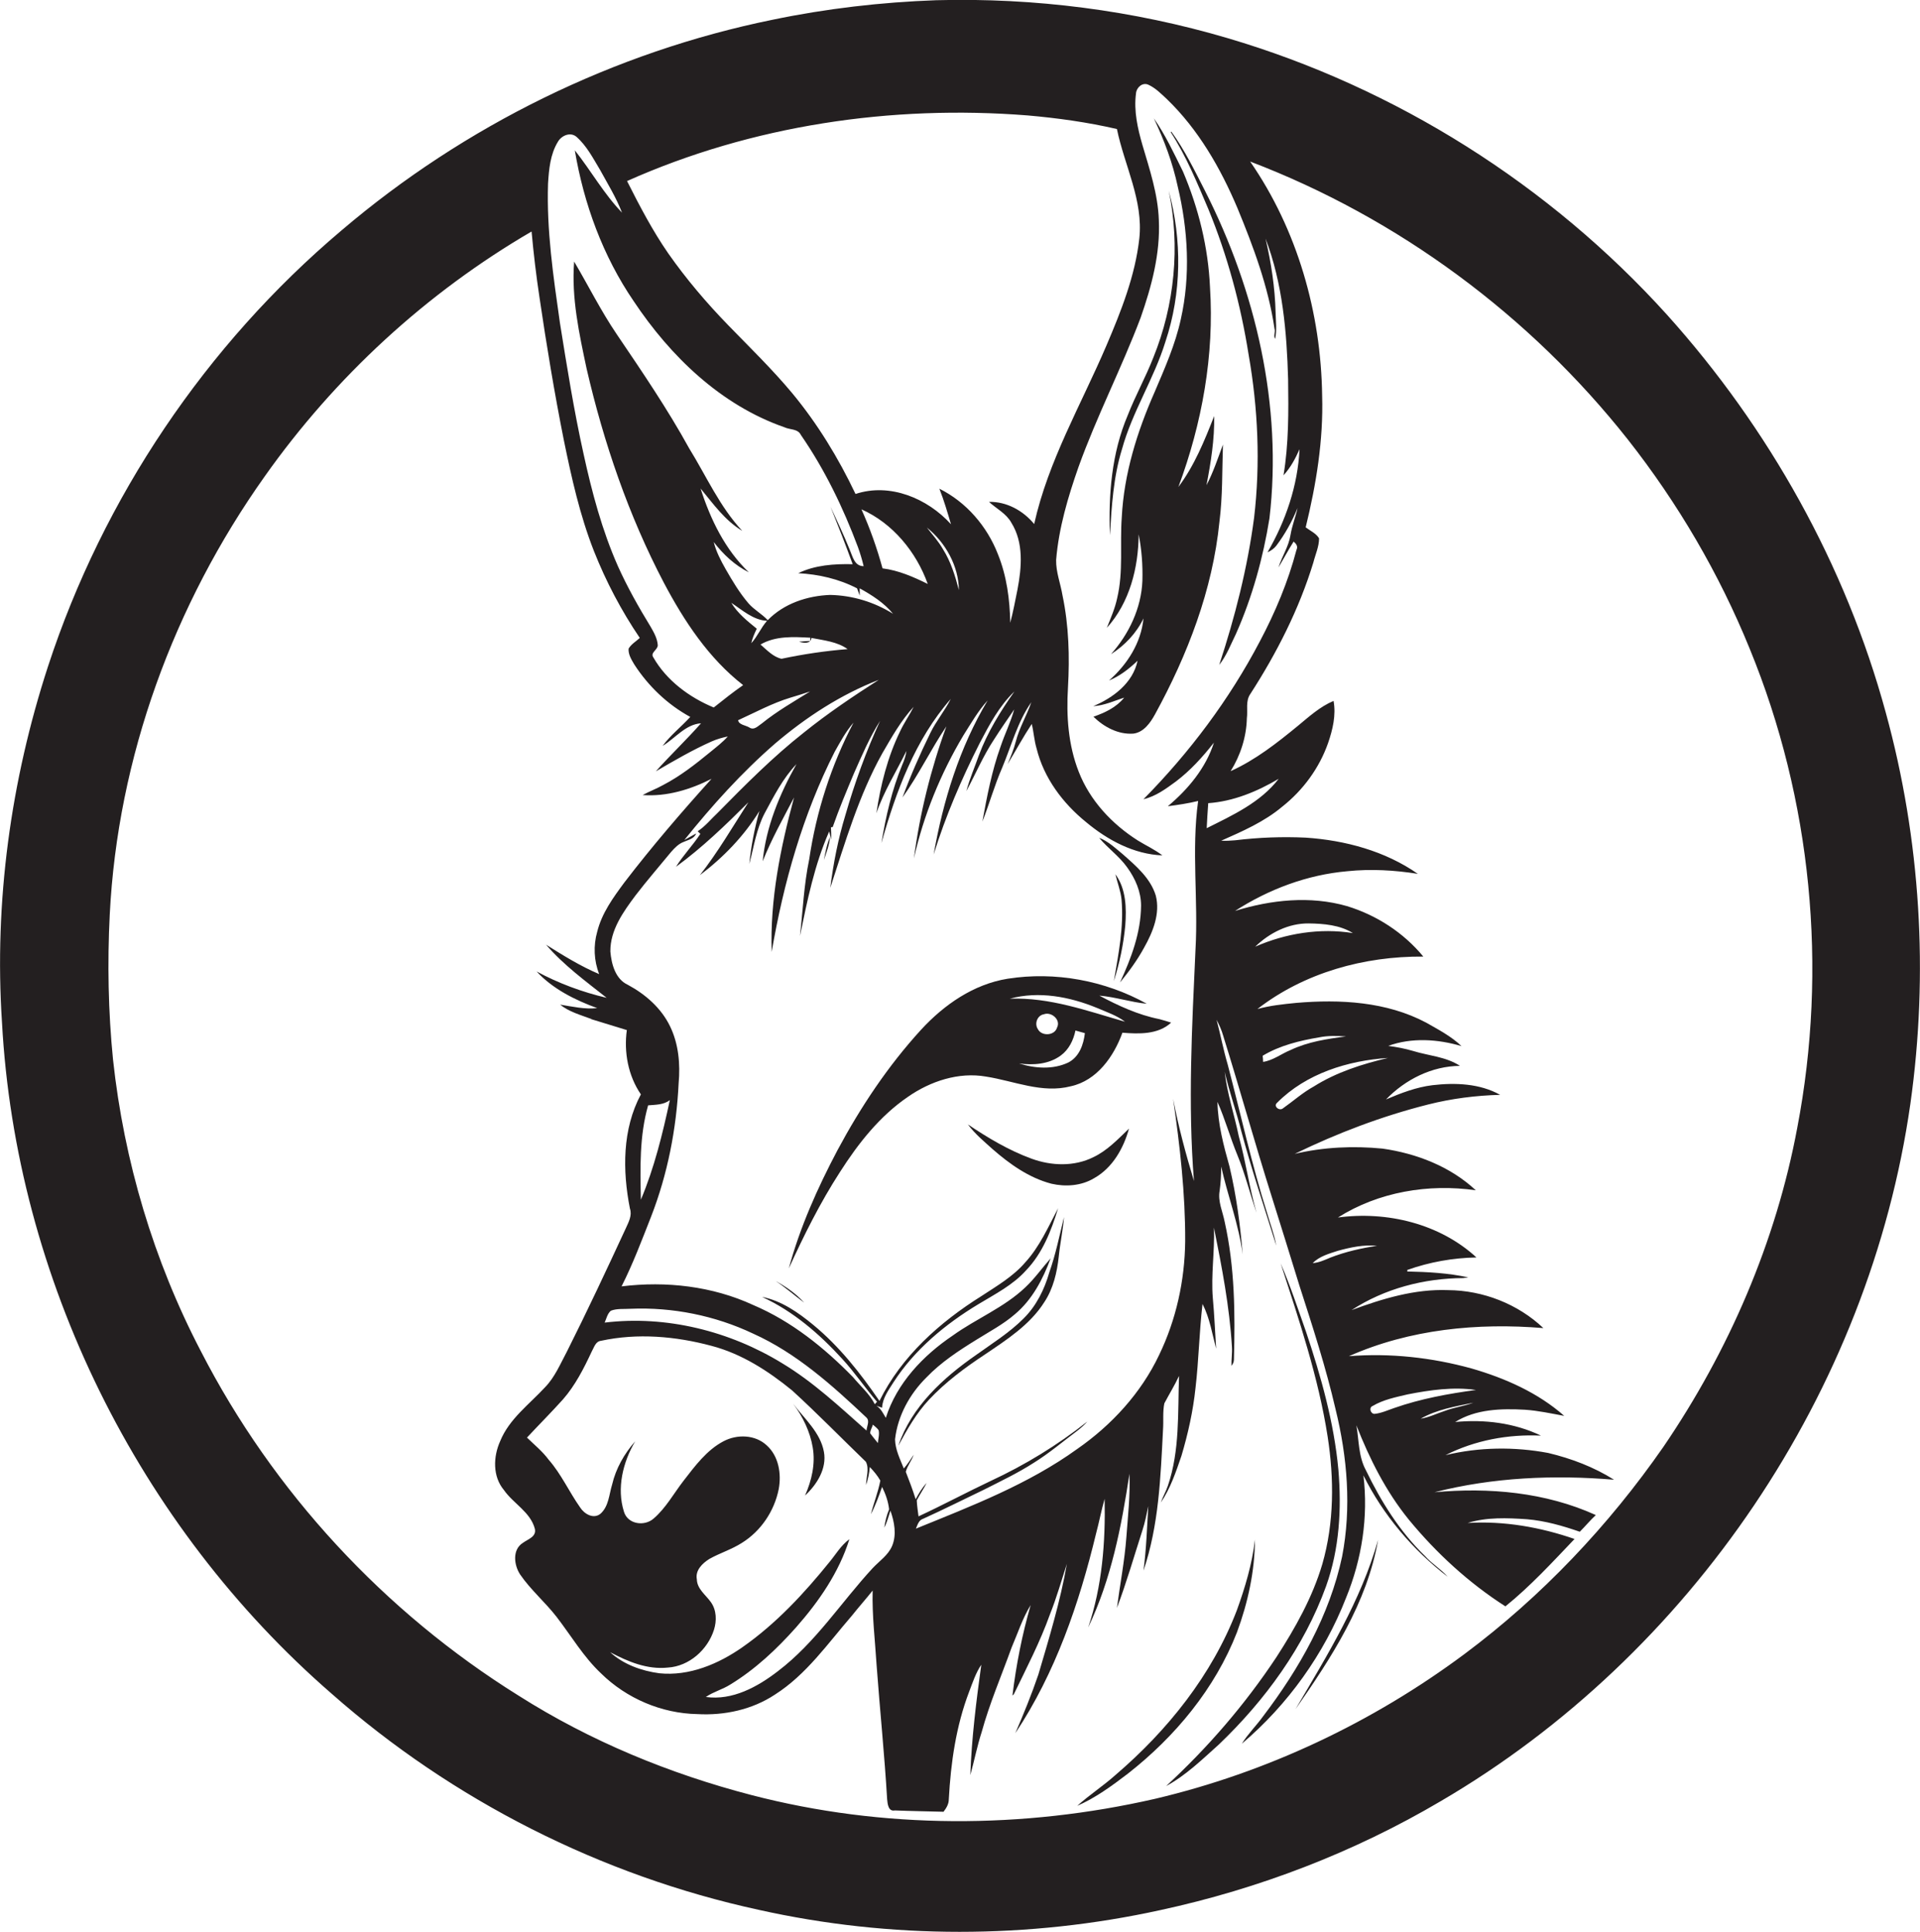 <?xml version="1.0" encoding="utf-8"?>
<!-- Generator: Adobe Illustrator 19.2.0, SVG Export Plug-In . SVG Version: 6.00 Build 0)  -->
<svg version="1.1" id="Layer_1" xmlns="http://www.w3.org/2000/svg" xmlns:xlink="http://www.w3.org/1999/xlink" x="0px" y="0px"
	 viewBox="0 0 874.8 880.4" style="enable-background:new 0 0 874.8 880.4;" xml:space="preserve">
<style type="text/css">
	.st0{fill:#231F20;}
</style>
<g>
	<path class="st0" d="M859.2,324.7c-18.3-67.2-53.2-129.6-99.7-181.3C706,84.2,636,40,559.4,17.4c-43-12.7-88-18.5-132.9-17.3
		c-25,0.9-50,3.8-74.5,8.9c-72.1,14.7-140.3,48.2-196.4,96C93.8,157.2,47,226.8,21.9,303.6C4.9,355.7-2.7,411,0.9,465.8
		c6.3,116.6,62.1,229.5,150.2,306c55.1,48.6,122.8,82.9,194.6,98.5c60,13.4,123,13.3,183.1,0.1c44.8-9.7,88.1-26.3,127.6-49.6
		c114.1-66.7,195.3-186.9,214-317.7C878.8,443.7,875.1,382.6,859.2,324.7z M517.6,42.5c0.2-2.6,2.9-5.1,5.6-3.9
		c3.3,1.5,5.9,4.2,8.5,6.6C546,59,556.1,76.6,563.8,94.8c7.3,17.7,14.1,35.9,16.9,55c0.5,1.4-0.6,3.5,0.3,4.6c0.8-4,0.3-8,0.2-12
		c-0.3-11.4-2-22.6-4.6-33.7c7.8,20.4,9.7,42.6,10.3,64.2c0.2,14.6,0.3,29.3-2.1,43.7c3.2-3.5,5.4-7.6,7.3-11.9
		c-0.8,16.6-6.3,32.7-14.6,47c1.5-0.7,3-1.7,4-3c4-5.3,7.2-11.1,9.7-17.2c-0.9,4.1-2.5,8-3.2,12.2c-0.8,5.3-3.9,9.8-5.5,14.9
		c2.3-3.9,4.5-8,6.9-11.8c1.2,1,2.1,2.2,1.3,3.8c-3.8,14.5-9.7,28.5-16.7,41.7c-13.9,26.5-32,50.6-53,71.9
		c5.6-1.3,10.3-4.8,14.8-8.1c6.6-5,12.2-11.2,17.3-17.7c-3.7,11.6-11.8,21.3-21,29c4.6-0.6,9.3-1.3,13.8-2.4
		c-3.1,22.5,0.1,45.1-1.2,67.7c-1.6,35.1-3.5,70.4-0.7,105.5c-3.7-12.3-7.1-24.8-9.5-37.5c3.1,21.5,5.6,43.2,5.5,65
		c-0.2,17.8-4.1,35.7-11.9,51.8c-8.2,17.3-21.6,31.9-37.3,42.8c-22.3,16.1-48.2,26-73.5,36.3c0.8-1.8,1.3-3.9,3.3-4.5
		c9.3-4.2,18.4-8.8,27.6-13.2c7.7-3.9,15.5-7.6,22.8-12.3c7.1-4.4,13.4-9.8,20.1-14.8c1.5-1.2,3-2.5,4.3-4
		c-13.6,10.8-28.4,19.8-44.1,27.1c-11,5.2-21.8,11-32.8,16.1c-0.3-2.4-0.7-4.9-0.8-7.3c1.4-2.7,3.1-5.2,4.5-7.9
		c-2.1,2.2-3.6,4.8-5,7.4c-1.3-4.2-2.9-8.4-4.5-12.5c0.7-2.8,2.7-5.1,3.6-7.8c-1.4,2.2-2.8,4.3-4.5,6.3c-1.7-4.3-3.9-8.6-4-13.3
		c1.2-10.7,6.7-20.7,14.3-28.2c6.6-6.9,14.7-12.2,22.8-17.2c5.9-3.7,12.2-7,17.5-11.6c7.9-6.6,12.8-16,16.3-25.5
		c-3.9,4.4-7.3,9.3-11.6,13.3c-9.7,9.2-22.3,14.2-33,21.9c-13.5,9.1-25.5,21.7-30.5,37.5c-1.2-2-2.2-4.2-4.3-5.5
		c0.9,0.3,1.7,0.6,2.6,0.9c0.2-4.4,3-8.1,5.2-11.6c9.6-14.9,23.6-26.5,38.7-35.6c7.6-4.6,15.7-8.7,21.7-15.4
		c7.5-7.8,11.5-18.1,14.6-28.3c-4.5,8.5-8.4,17.5-15,24.7c-5.5,6.4-12.9,10.7-19.9,15.3c-19,11.9-36.5,27.5-46.5,47.8
		c-8.7-12.7-18.3-24.9-30.2-34.7c-6.8-5.6-14.5-11-23.3-12.7c14.2,6.5,26.2,16.9,36.6,28.3c5.7,6.2,10.4,13.2,15.8,19.5
		c-0.3,0.3-0.7,0.7-1,1.1c-2.4-4.7-6.6-8.3-10-12.4c-13.1-13.4-28-25.4-45.4-32.8c-18.6-8.6-39.7-11-60-8.5
		c5.2-10.3,9.3-21.2,13.5-31.9c7.5-19.3,11.5-39.9,12.5-60.6c0.8-8.8,0-18-3.9-26c-4-8.3-11.2-14.6-19.2-18.9
		c-5.7-2.6-7.5-9.4-8-15.2c-0.1-9.8,5.9-18.1,11.5-25.6c5.2-6.8,10.8-13.2,16.2-19.8c1.6-1.8,3.3-3.6,5.6-4.5c2.2-1,4.8-1.4,5.8-3.9
		c-1.4,0.8-4.1,2.3-5.4,3c12.6-15.7,26.2-30.8,41.4-44c14.1-12,29.9-22.3,47.2-29c-11.7,7.5-23.3,15.3-34.1,24
		c-14.1,11.1-26.7,23.8-39.3,36.6c-3,2.8-5.6,6.1-9.1,8.4c0.4,0.4,0.8,0.8,1.2,1.2c-3.4,5.2-7.8,9.7-11.1,15
		c11.9-8.7,22.6-19,33-29.4c-7.2,11.2-13.9,22.7-22.1,33.2c10.6-8,20.1-17.8,27.1-29.2c-2.2,7.9-3.8,16-4.6,24.1
		c2.1-7.8,3.2-15.9,7-23.1c4.2-7.8,8.3-15.9,14.5-22.4c-7.7,13.7-13.9,28.6-15.4,44.3c4-10.1,9.3-19.5,14.3-29.1
		c-6.2,22.9-11,46.5-10.2,70.4c5.4-31.5,14.2-62.6,28.7-91.2c2.6-4.6,5.1-9.3,8.6-13.3c-10.2,19.4-17,40.6-20.2,62.3
		c-2.4,11.5-2.9,23.2-4.2,34.9c3.3-16.1,6.6-32.4,13.3-47.6c0.2,0.9,0.7,2.7,0.9,3.6c0.1-1.8,0-3.7-0.1-5.5l0.8-0.1
		c2.9-8.3,6.3-16.4,9.7-24.5c3.6-8.1,7.1-16.4,11.9-23.9c-6.4,13.9-11.6,28.3-15.8,42.9c-3.3,10.8-5.5,22-6.9,33.2
		c6.8-20.8,13-42.1,23.7-61.3c4.3-7.4,8.5-14.9,14.3-21.2c-1.9,3.8-4.4,7.3-6.2,11.2c-5.7,11.7-8.9,24.5-10.8,37.3
		c3.4-10,9.1-19,13.7-28.4c-0.3,2.2-1,4.3-1.9,6.3c-4.7,11.4-7.5,23.5-9.5,35.7c6.6-23.4,15.3-47.1,31.6-65.7
		c-2.7,5.4-6.7,10.1-9.3,15.5c-4.7,9.6-9,19.4-12.7,29.4c7.4-10.3,12.9-21.9,20-32.4c-7.1,19.5-12.1,39.7-14.8,60.2
		c4.4-19.7,12.2-38.7,22.5-56c3.5-5.5,6.7-11.2,11.1-16c-12.8,21.4-20.3,45.7-24.6,70.2c5.4-17.5,12.7-34.4,21-50.8
		c4.4-8.4,8.9-16.9,15.8-23.5c-6.4,9.1-12.3,18.6-16.2,29.1c-1.9,5.4-4.2,10.7-5.7,16.3c4.2-7.8,7.7-16.1,12.6-23.5
		c2.9-4.6,6.1-9.1,9.2-13.7c-1.6,5.8-4.3,11.2-6.2,16.9c-4,11.1-6.2,22.7-8.3,34.2c3.2-8.1,5.5-16.5,9-24.5c4.2-10,7-20.9,13.3-29.9
		c-2.1,6.1-5.5,11.7-7.1,18c-0.9,3.5-2.3,6.8-3.7,10.2c3.7-6.1,7.1-12.4,11-18.3c0.9,3.7,1.1,7.5,2.2,11.2
		c3.3,13.4,11.9,24.9,22.5,33.5c9.8,8.2,21.8,14.7,34.8,15.2c-3.5-2.7-7.5-4.5-11.2-6.8c-11.8-7.5-21.8-18.2-26.9-31.3
		c-4.8-12.2-5.7-25.5-4.9-38.4c0.8-14,0.4-28.2-2.5-42c-0.9-5.4-3-10.6-2.9-16.1c1.2-14.6,5.4-28.7,10.2-42.4
		c8.3-23.1,19.6-45,28.3-68c5-14.3,9-29.2,8.3-44.5c-0.4-11.8-4.2-23.1-7.5-34.3C518.4,58.7,516.5,50.6,517.6,42.5z M582.6,354.9
		c-8.3,10.8-21,16.6-32.8,22.5c0.2-3.8,0.4-7.6,0.7-11.4C561.9,365.2,572.8,360.7,582.6,354.9z M378.1,711.6
		c-11.7,14.5-24.5,28.3-39.8,39c-11,7.7-24.3,13.3-37.9,11.9c-8.1-1.1-16.3-4-22.4-9.6c8.1,4.3,16.9,8,26.3,7
		c9.7-0.6,18.1-8.1,21-17.2c1.3-4.1,1.2-9-1.4-12.6c-2.3-3.3-6.3-6-6.4-10.4c-0.8-4.1,2.5-7.3,5.7-9.3c4.8-2.7,10.1-4.3,14.8-7.3
		c8.7-5.4,14.8-14.5,16.8-24.5c1.3-7,0-15-5.4-19.9c-5.3-5-13.6-5.2-19.8-1.9c-7.6,4-12.9,11.2-18.1,17.9
		c-4.5,5.8-8.1,12.5-13.7,17.3c-4.2,3.7-11.8,2.6-13.5-3.1c-3.4-10.7-0.5-22.6,5.1-32.1c-5,5.7-8.8,12.4-10.5,19.7
		c-1.4,4.5-1.5,9.9-5.3,13.3c-3.2,2.6-7.4,0.1-9.3-2.9c-5-7.1-8.6-15.2-14.3-21.7c-2.8-3.8-6.5-6.8-9.9-10.1
		c5.4-5.8,11.1-11.5,16.4-17.4c5.6-6.4,9.5-14.1,13.1-21.8c1.1-1.9,1.7-4.6,4.2-4.9c16.6-3.6,34-2.1,50.4,2.3
		c13.7,3.6,25.8,11.4,36.7,20.3c11.5,10.5,22.4,21.7,33.6,32.5c1.7,3.2,0.1,7.1,0.1,10.6c0.9-2.7,1.5-5.4,1.7-8.2
		c1.8,1.9,3.5,3.9,4.8,6.2c-1,5.2-3,10.2-4.3,15.3c2.1-4,3.6-8.2,5.1-12.4c1.6,3.2,2.8,6.6,3.2,10.2c-1.1,2.6-1.8,5.5-2.2,8.3
		c1.3-2.4,1.9-5.1,2.8-7.7c1.8,5.1,2.9,10.9,0.8,16c-1.8,4.3-5.8,6.9-8.9,10.2c-14.4,15.6-26,33.9-43.1,46.9
		c-9.3,7.2-20.8,13.5-32.9,11.8c3.5-2.4,7.6-3.4,11.2-5.7c11.3-6.9,21.1-16.1,29.9-26c10.4-11.8,19.6-25.1,24.3-40.2
		C383.1,704.3,380.9,708.2,378.1,711.6z M275.5,602.7c0.8-1.8,1.2-4,2.8-5.4c2.8-1.1,6-0.7,9-0.9c19.1-0.8,38.5,3.1,55.8,11.3
		c19.8,8.9,36.1,23.6,51.7,38.3c1.6,1.6,0.1,4,0,5.9c-12.2-10.8-24.2-22.1-38.3-30.6C332.6,606.6,303.6,599.3,275.5,602.7z
		 M396.5,653.2c-0.1-1.4,0.9-2.7,1.2-4c0.9,0.8,1.9,1.5,2.6,2.5c0.5,1.9-0.2,3.9-0.3,5.9C398.8,656.1,397.6,654.7,396.5,653.2z
		 M295.3,503.7c3.4-0.3,7.1-0.2,9.9-2.4c-3.3,15.4-7.1,30.9-13.2,45.4C291.7,532.3,291.3,517.7,295.3,503.7z M333.2,274.7
		c5,3.3,10,7.9,16.3,8.2c-2.8,3.1-4.4,7.2-7.2,10.2c0.5-2.3,1.5-4.5,2.5-6.6C340.5,283,336.1,279.5,333.2,274.7z M369.7,290.7
		c5.6,1.1,11.8,1.7,16.5,5.1c-10.1,0.8-20.2,2.3-30.1,4.4c-3.8-0.8-6.7-4-9.6-6.5c6.9-4,15-3.5,22.7-3.1l-0.1,1.5
		c-1.7,0-3.3,0.2-5,0.3C366,293.1,369.4,293.5,369.7,290.7z M360.2,317.9c3-0.9,5.9-1.8,8.9-2.8c-7.4,4.6-15.1,9-21.9,14.5
		c-1.7,1.1-3.6,3.4-5.8,1.9c-1.6-1-4.8-1.2-5.1-3.3C344.2,324.6,351.9,320.4,360.2,317.9z M422.7,266.1c-6.5-3.2-13.3-6.2-20.6-7.1
		c-2.5-9.2-5.7-18.2-9.6-26.9C406.7,238.4,417.5,251.5,422.7,266.1z M422.3,240.4c8.5,6.8,14.5,17.6,14.6,28.5
		c-1.7-6.5-3.7-13-7.3-18.7C427.6,246.7,424.8,243.6,422.3,240.4z M468.2,52.6c13.7,1.2,27.3,3.1,40.7,6.2
		c3.4,16.6,12.1,32.5,10.2,49.9c-1.9,17-8.3,33.1-15,48.8c-11.5,26.9-26.5,52.5-32.9,81.3c-5-6.1-12.6-10.3-20.6-10.1
		c3.4,3.1,7.9,5.3,10.2,9.5c5.7,9.1,4.7,20.4,2.8,30.4c-1,5.1-2,10.2-3.3,15.2c-0.2-10.6-1.6-21.3-5.6-31.2
		c-4.9-12.7-14.4-23.8-26.7-29.9c2.1,5.3,3.7,10.8,5.3,16.2c-10.7-11.8-27.8-19-43.5-13.8c-7.8-16.4-17.3-32-28.9-46
		c-9.1-10.9-19.3-20.8-29.1-30.9c-9.9-10.2-19.1-21-27.3-32.7c-7.2-10.4-13.1-21.7-18.8-33C342.6,57.1,406.2,47.7,468.2,52.6z
		 M249.7,83.7c0.4-6.5,1-13.4,4.5-19.1c1.6-2.8,5.6-4.6,8.4-2.3c4.7,4.1,7.6,9.8,10.8,15.1c3.5,6.4,7.4,12.7,10,19.5
		c-8.3-8.6-14.1-19.1-21.5-28.4c4.1,24.4,12.8,48.2,26.8,68.7c16.7,25.1,39.7,47.4,68.7,57.5c2.5,1.2,6.1,0.6,7.5,3.5
		c10.9,15.8,19.3,33.2,26,51.1c1,2.8,1.9,5.7,2.6,8.7c-4.2,0-5-4.4-6.3-7.4c-2.7-6.7-5.8-13.2-8.8-19.7c3.5,8.7,6.9,17.4,10.1,26.2
		c-8.4-0.2-17.2,0.4-24.8,4.1c9.3,0.5,18.5,2.6,26.8,6.9c0.4,1.1,0.8,2.2,1.2,3.3c0-0.8,0-2.5,0-3.3c5.6,3.1,11.1,6.6,15.2,11.6
		c-8.6-5.4-18.6-8.4-28.7-8.6c-10.4,0.4-21,3.9-28.4,11.5c-2.7-2.9-6.2-4.7-8.8-7.7c-4.1-4.8-7.3-10.2-10.4-15.6
		c-2.2-3.9-4.3-7.9-5.4-12.3c4.3,5.6,9.6,10.6,16,13.8c-10.8-10.3-17.5-24.1-22-38.2c5.7,6.9,11.1,14.6,19,19.3
		c-10.3-11-16.4-25-24.2-37.6c-9.9-18-21.5-35-33-52c-7.2-10.6-12.9-22.1-19.4-33.1c-1.3,16.5,2.3,32.9,5.7,48.9
		c7.8,33.7,19.1,66.8,35.2,97.5c9.2,17.4,20.4,34.4,36.1,46.6c-4.6,3.2-9,6.7-13.4,10.2c-11.1-4.6-21.5-12.3-27.5-22.8
		c-1.6-2.2,2-3.4,2-5.6c-0.2-3-1.7-5.7-3.2-8.3c-5.5-9-10.7-18.2-15-27.8c-7.2-16.3-11.8-33.6-15.6-51c-4.4-19.8-7.6-39.9-10.8-59.9
		C252.1,125.9,249,104.9,249.7,83.7z M818.9,513.8c-9.7,52.1-31.2,101.8-61,145.5c-25,36-55.5,68.2-90.6,94.4
		c-41.9,31.2-90.1,54-141,66c-60.3,13.8-123.9,13.9-183.9-1.7c-37.3-9.7-73.5-24.6-106.1-45.3c-61.2-38.1-111.9-92.9-144.8-157
		c-21.5-41.2-35-86.6-40-132.8c-2.2-22-2.6-44.1-1.5-66.1c3.6-71.6,29.2-141.4,70.6-199.7c32-45.3,73.7-83.7,121.6-111.6
		c0.9,10,2.1,20.1,3.6,30c3.2,21.8,6.8,43.5,11.1,65.1c3.5,17.1,7.3,34.2,13.7,50.5c5.5,13.9,12.5,27.2,20.9,39.6
		c-1.7,1.6-3.9,2.8-5.1,4.9c-0.2,2.6,1.3,5,2.6,7.2c6.4,9.9,15.2,18.3,25.5,23.9c-4.1,4.5-9,8.3-12.6,13.2
		c5.8-3.5,10.4-9.8,17.5-10.3c-6.6,7.5-13.9,14.4-20.6,21.9c8.4-4.9,16.8-9.8,25.6-13.7c2.3-1,4.8-1.7,7.2-2.2
		c-2.4,2.7-5.3,4.9-8.1,7.2c-6.7,5.5-13.6,10.9-21.3,14.9c-3,1.7-6.3,2.9-9.4,4.6c10.9,0.8,21.8-2.5,31.4-7.4
		c-13.8,15.3-27.2,30.9-39.7,47.2c-5.1,6.9-10.3,14-12.4,22.5c-1.8,6.3-1.5,13.2,0.9,19.3c-8.5-3.6-16.4-8.5-24.2-13.4
		c8,9.3,18,16.6,27.6,24.2c-11.1-2.6-21.9-6.6-31.9-12c7.4,8,17.5,13,27.6,16.7c-5.7,0.6-11.3-0.7-16.9-1.6
		c4.1,3.3,9.3,4.7,14.1,6.5c0.1-0.4,0.2-1.1,0.3-1.5c-0.1,0.4-0.2,1.2-0.3,1.6c5.4,1.7,10.9,3.3,16.3,5c-1.4,10.1,0.6,20.8,6.4,29.3
		c-8.5,15.9-8.4,34.7-5,52c1.1,3.2-0.6,6.2-1.9,9.1c-8.7,18.8-17.5,37.6-26.8,56.1c-3,5.6-5.5,11.7-10,16.3
		c-7.2,7.8-16.3,14.4-20.4,24.5c-3.2,7.1-3.5,16.1,1.7,22.3c4.3,6.2,12.1,10,14.1,17.7c0.8,3.6-3.2,4.7-5.5,6.4
		c-4.9,3.1-4,10.2-1.2,14.4c4.8,7,11.4,12.6,16.6,19.3c6.7,8.7,12.3,18.3,20.3,25.8c11.6,11.4,27.6,18.2,43.8,18.5
		c12.3,0.7,25-2,35.4-8.9c14.3-9.1,24.1-23.3,35-35.9c3.1-3.9,6.4-7.6,9.5-11.5c-0.3,11.4,1.1,22.7,1.8,34
		c1.5,20.4,3.6,40.7,4.8,61.1c0.2,2.1,0.5,5.7,3.5,5.1c7.4,0.3,14.8,0.4,22.2,0.6c1.3-1.7,2.4-3.5,2.4-5.7
		c0.9-16.7,3.3-33.4,9.3-49.1c1.6-4.2,3-8.5,5.5-12.2c-2.3,16.7-4.4,33.4-5,50.3c1.8-6.5,3.1-13.2,5.2-19.7
		c3.6-13.1,9-25.6,13.6-38.4c2.8-6.5,5-13.4,8.7-19.4c-3.9,13.5-6.6,27.2-8.3,41.2c0.2-0.1,0.5-0.4,0.6-0.5
		c5.8-12,12-23.9,16.5-36.5c3-7.5,5.2-15.3,7.7-23c-3,17.2-8.1,33.9-13,50.5c-3.1,9.1-6.7,17.9-10.5,26.7
		c18.3-27.5,29.1-59.1,36.8-91c1.4-5.2,2.4-10.6,3.9-15.8c0.4,19.7-1.1,39.8-7.5,58.6c10.5-21.9,15.2-46.1,18.8-70
		c0.4,9.7-0.7,19.3-1.4,28.9c-0.8,10.8-2.9,21.5-4.3,32.2c4.4-11.6,7.8-23.5,11.6-35.3c1.2-3.6,1.9-7.4,2.7-11.1
		c-0.6,9.8-0.9,19.6-2.2,29.4c7-20.6,7.8-42.6,8.9-64.2c0.3-4-0.2-8.1,0.6-12c2.2-4.2,4.7-8.2,6.7-12.5c-0.6,16.8,0.4,34-5.1,50.1
		c-0.9,2.6-2.3,5-3.2,7.6c4.4-6.5,6.9-14,9.4-21.3c3-10.1,5.3-20.4,6.4-30.9c1.5-12.7,1.7-25.6,3.2-38.3c3.3,6.4,4.4,13.6,6.2,20.4
		c-0.5-7.7-0.8-15.4-1.5-23c-0.9-10.7,0.9-21.4,0.5-32.2c3.6,17.9,7.1,36,8.2,54.3c0.2,2.9-0.3,5.8-0.2,8.7c0.6-0.8,1.1-1.7,1.1-2.8
		c0.6-21,0.4-42.2-4.2-62.8c-0.9-4.7-3.2-9.3-2.3-14.2c0.5-3.6,0.7-7.3,0.7-11c3,13.4,8,26.3,9.8,40c-1.1-13.4-2.9-26.9-6-40
		c-2.7-9.6-5.3-19.4-5.5-29.5c3.5,7.9,5.8,16.3,9.1,24.3c3.5,8.5,5.7,17.5,8.7,26.2c-3.3-11.5-4.9-23.4-8.1-34.9
		c-2-9.8-5.3-19.3-6.4-29.3c2.1,9.2,5.3,18,7.6,27.2c4.7,17.5,10.5,34.7,15.9,52c-0.9-5.1-2.8-10-4.2-14.9c-7-22.2-12-45-17.9-67.5
		c-2-6.8-3.3-13.7-5.1-20.5c1.2,2.3,2.3,4.7,3,7.2c7.6,24.4,14.4,48.9,22.1,73.3c4.3,13.6,8.5,27.2,12.7,40.8
		c6,18.6,12,37.1,16.4,56.1c5.4,21.9,7.3,45,3,67.2c-5.7,26.8-19.5,51.1-36,72.8c-3.1,4.3-6.9,8-9.7,12.5
		c21-17.8,37.5-40.9,47.5-66.5c7.2-17.6,10.2-36.9,7.9-55.8c9,18.1,22.4,33.9,38.4,46.2c-3.1-3.5-7.2-5.9-10.3-9.4
		c-11.5-11.1-20.1-24.9-27-39.2c-3.4-6.3-3.1-13.6-4.3-20.4c6,15.3,13.5,30.2,23.9,43c12.6,15.3,27.3,28.8,44,39.5
		c11.4-9.2,21.4-20.1,31.5-30.7c-15.6-5.4-32.1-8.3-48.7-7.3c8.7-2.7,18-2.3,27-1.7c8.3,0.7,16.3,3,24.1,5.7
		c2.5-2.5,4.7-5.2,7.3-7.6c-22.9-10.4-48.7-12.7-73.5-10.4c26.6-6.8,54.5-8,81.8-5.7c-9.2-5.8-19.5-9.7-30-12.2
		c-15.4-2.9-31.5-2.7-46.8,1c13.4-6.8,28.6-9.6,43.5-8.9c-12.1-5.8-25.8-7.5-39.1-6.2c9.4-5.9,21-6.2,31.8-5.6
		c6,0.4,11.9,1.7,17.9,2.8c-12-10.6-27-17.2-42.2-21.6c-18.1-5-37.1-7.1-55.9-5.6c27.7-12.3,58.7-15.3,88.6-12.8
		c-11.6-11-27.5-17.2-43.4-17.3c-15.2-0.6-29.9,3.9-44,9.1c15-9.8,33-14.5,50.9-14.6c0.6-0.1,1.7-0.2,2.3-0.3
		c-9.1-2-18.5-2.5-27.8-2.7v-0.7c10.1-3.6,20.8-5.5,31.5-5.7c-16.7-15.4-40.8-21.2-63.1-18.2c18.5-11.7,41.3-15.5,62.8-12.4
		c-11.5-10.8-27-16.8-42.5-19c-13.3-1.3-26.9-0.7-40,2.4c19.5-9.5,39.8-17.2,60.8-22.5c10.7-2.7,21.7-4.1,32.8-4.4
		c-9.3-5.2-20.5-5.6-30.8-4.4c-7.4,0.9-14.4,3.6-21.2,6.5c8.8-9.1,20.9-15.2,33.7-15.3c-6.4-4.2-14.3-4.6-21.4-6.8
		c-3.7-1.1-7.5-1.8-11.3-2.3c10.7-3.9,22.6-3.1,33.4,0.1c-4.7-4.5-10.5-7.5-16.1-10.7c-18.1-9.6-39.2-10.7-59.2-9
		c-6,0.6-11.9,1.2-17.7,2.8c21.4-16.6,48.7-24.1,75.6-23.9c-9-10.9-21.3-18.9-34.8-23c-16.7-4.8-34.6-2.9-51,2.2
		c15.4-9.9,32.9-16.5,51.2-18.1c10.7-1.1,21.5-0.5,32.1,1.2c-14.9-10.4-33.1-15.3-51.1-16.5c-10.7-0.5-21.4-0.1-32.1,1.2
		c-2.1,0.2-4.3,0.3-6.4,0.2c9.7-4.3,19.6-8.6,27.8-15.5c9.5-7.5,16.9-17.6,20.9-29c2.1-6.1,3.7-12.7,2.5-19.2
		c-6.2,2.6-11.2,7.2-16.3,11.4c-9.5,7.8-19.3,15.5-30.6,20.6c4.5-7.2,7.2-15.6,7.4-24.1c0.5-3.7-0.7-7.9,1.6-11.1
		c12-18.6,22.2-38.6,28.7-59.9c0.9-3.6,2.6-7.2,2.6-11c-1.4-2.3-4-3.4-6.1-5c4.8-19.6,8.1-39.7,7.5-60
		c-0.5-37.7-11.3-75.6-32.8-106.7C637,99.3,697,143.7,741.7,200.3c22.8,29,41.6,61.1,55.5,95.3C825.5,364.6,832.8,441.2,818.9,513.8
		z M588,478.5c-4.2,1.7-7.9,4.7-12.5,5.4c0-0.7-0.1-2.1-0.2-2.8c7.8-4.7,16.9-6.9,25.8-8.4c4-0.8,8.1-0.7,12.2-0.4
		C604.7,473.4,596,474.7,588,478.5z M632.4,482.1c-11.8,2.8-23.5,6.5-33.8,13c-5.1,2.8-9.4,6.7-14.1,10c-1.6,1.3-4.5-1-2.6-2.6
		C595.1,489.2,614.1,483.3,632.4,482.1z M598.1,575.6c3-3.1,7.4-4.3,11.4-5.6c5.8-1.6,11.9-2.9,17.9-2.3c-7.2,1.1-14.4,2.7-21.3,5.4
		C603.5,574.2,600.9,575.4,598.1,575.6z M635.3,641.6c-3,1-5.9,2.4-9.1,2.7c-1.8-0.1-2.6-2.9-0.8-3.6c4.9-2.9,10.5-4,16-5.3
		c10.2-2,20.8-3.5,31.1-2C659.9,635.1,647.3,637.4,635.3,641.6z M671.3,639.2c-4.2,1.6-8.7,2.1-12.9,3.7c-3.7,1.2-7.3,3-11.1,3.6
		C654.6,642.3,663.1,640.9,671.3,639.2z M571.9,431.4c6.5-6.3,15.2-10.7,24.4-10.6c6.8,0.1,14.2,0.7,20.1,4.4
		C601.4,422.8,585.8,425.3,571.9,431.4z"/>
	<path class="st0" d="M538,145.5c-2.5,11.5-7.3,22.3-11.9,33.1c-8,18.1-14,37.3-15,57.2c-0.9,12.2,0.8,24.7-2.1,36.8
		c-1,4.7-2.9,9-4.7,13.5c10.4-11.5,14.4-27.4,14.5-42.6c1.4,7,1.9,14.1,1.7,21.2c-0.5,12.4-6.1,24.2-14.3,33.4
		c6.3-4,11.6-9.6,14.8-16.3c-1.1,11.2-7.4,21-15.7,28.3c4.9-2,9.1-5.3,13-9c-2.1,10.1-11.1,16.9-20.2,20.7c5-0.3,9.5-2.4,14.1-3.9
		c-3.5,4.4-8.8,6.9-14,8.7c4.8,4.7,11.3,8.2,18.2,7.7c4.7-0.6,7.7-4.9,9.8-8.7c14.9-27.2,26.3-56.8,29.4-87.8
		c1.5-11.7,1.2-23.5,1.6-35.2c-2.3,6.2-4.4,12.6-7.5,18.5c2-10.4,3.7-20.9,3.5-31.5c-4.4,11.2-9,22.6-16.3,32.3
		c10.8-29,16.4-60.1,14.4-91c-0.8-18.1-5.2-36-12.3-52.7c-4.1-8.3-8-16.7-13.3-24.3c4.7,9.9,8.6,20.3,10.9,31.1
		C541.3,104.6,542.5,125.6,538,145.5z"/>
	<path class="st0" d="M568.9,161.6c4.3,24.5,5.4,49.6,2.5,74.3c-3,22.8-8.7,45.3-15.9,67.1c3.4-4.3,5.3-9.4,7.7-14.3
		c7.4-16.7,12.3-34.5,15.2-52.5c6-51.3-6.2-103.6-29.4-149.3c-4.7-9.2-9.2-18.5-15.3-26.9l-0.3,0.2c7.1,11,12.1,23.2,17.2,35.2
		C559.3,116.6,565.3,138.9,568.9,161.6z"/>
	<path class="st0" d="M511.2,204.7c4.7-17.1,14.6-32.1,19.8-49c7.4-22.1,7.6-46.4,1.5-68.8c5.3,25.2,2.7,52.1-7,76
		c-3.5,9-8.2,17.4-11.7,26.4c-7.3,17.2-8.8,36.1-8.1,54.6C506.5,230.6,507.3,217.3,511.2,204.7z"/>
	<path class="st0" d="M513.6,395.3c3.7,5.1,6.3,11.1,6.3,17.4c-0.1,12.3-4.5,24-9.6,35c4.1-5,7.9-10.2,11-15.9
		c4-7.1,7.4-15.5,5.3-23.7c-2.4-7.9-9-13.5-15-18.8c-3.4-2.8-6.6-5.9-10.8-7.5C504.8,386.6,510,390.2,513.6,395.3z"/>
	<path class="st0" d="M375.4,391.9c1.1-3.4,2.5-6.8,2.8-10.5C376.7,384.7,376.1,388.3,375.4,391.9z"/>
	<path class="st0" d="M512.7,421.8c0.6-7.9,0.4-16.8-4.5-23.4c0.9,3.8,2.4,7.6,2.8,11.5c1.1,12.5-1.4,24.9-3.5,37.2
		C510.1,438.9,511.9,430.3,512.7,421.8z"/>
	<path class="st0" d="M500.9,453.7c7.3,0.6,14.3,3,21.6,3.7c-19.1-10.6-41.8-14.8-63.4-11.4c-15.5,2.5-28.9,11.8-39.4,23.2
		c-15.1,16.5-27.6,35.3-38.1,54.9c-9.1,17.2-17.1,35.1-22.2,53.9c6.9-15.1,14.3-30,23.3-43.9c8.3-13,18.1-25.5,31-34.3
		c10.2-7.1,23.1-11.4,35.6-9.2c12.8,2,25.5,7.8,38.6,4.4c11.9-2.6,19.6-13.6,23.5-24.4c7.5,0.6,16.3,0.9,22.2-4.6
		c-1.8-0.6-3.6-1.1-5.4-1.6C518.6,462.5,509.5,458.3,500.9,453.7z M486.7,484.2c-7,3.3-15.2,2.7-22.4,0.4c6.4,0.9,13.6,0.4,19-3.6
		c3.7-2.7,5.8-7,6.7-11.4c1.4,0.4,2.9,0.8,4.3,1.2C493.7,475.9,491.8,481.6,486.7,484.2z M475.6,462.2c3.4-1.3,7.9,2.5,6,6.1
		c-1.1,3.7-7,4-8.7,0.7C471.2,466.5,472.6,462.7,475.6,462.2z M460.1,455.1c13.2-3.6,27.3-0.9,39.7,4.2c4.4,1.9,9,3.4,12.8,6.3
		C495.5,460.7,478.3,454.4,460.1,455.1z"/>
	<path class="st0" d="M470,528c-10.4-3.8-19.9-9.5-29-15.6c3.2,4.3,7.3,7.7,11.3,11.3c7.8,6.8,16.5,13,26.7,15.7
		c6.5,1.5,13.7,1,19.5-2.5c8.4-4.7,13.4-13.6,15.9-22.6c-5,4.8-9.9,10-16.2,13C489.4,531.7,479,531.3,470,528z"/>
	<path class="st0" d="M466.3,600.9c-6.4,6.4-14.1,11.2-21.5,16.5c-15,10.4-29.5,23.6-35.5,41.4c4-7.4,8.2-14.8,14-21
		c7.5-8,16.4-14.6,25.5-20.6c9.9-6.7,20.5-13.5,27-23.8c4.1-6.2,5.8-13.5,6.6-20.8c0.6-6,1.9-12,2.4-18c-2.1,8.5-3.8,17-6.7,25.2
		C475.9,587.5,472.2,595.1,466.3,600.9z"/>
	<path class="st0" d="M609.8,669.7c-2-21.5-7.9-42.4-14.7-62.7c-3.7-10.5-7.2-21.1-11.6-31.3c8.4,25.9,17.2,51.9,21.4,78.9
		c3,19.3,3,39.3-2.4,58.1c-4.5,15.2-12.3,29.1-20.9,42.4c-14.3,21.6-31.3,41.3-50.3,58.8c9.1-4.9,16.5-12.2,24.1-19
		c21.1-20.2,38.8-44.5,48.8-72.1C610.3,705.8,611.3,687.5,609.8,669.7z"/>
	<path class="st0" d="M353.5,583.8c4.5,3,8.6,6.6,12.9,9.8C362.8,589.6,358.2,586.4,353.5,583.8z"/>
	<path class="st0" d="M361.4,639.7c4.4,5.9,7.7,12.7,8.9,19.9c1.3,7.5-0.5,15.1-3.5,21.9c5.4-5,10-12.3,8.6-19.9
		C373.8,652.8,366.6,646.6,361.4,639.7z"/>
	<path class="st0" d="M571.8,701.6c-1.3,11.1-4.5,21.8-8.3,32.3c-11.3,29.4-31.5,54.6-55.2,74.9c-5.6,5-11.9,9.1-17.5,14.1
		c8.3-3.6,15.8-9.1,23-14.6c21.6-16.9,39.8-38.8,49.8-64.5C568.6,730.3,571.7,716,571.8,701.6z"/>
	<path class="st0" d="M627.9,701.7c-7.8,27.7-23.1,52.5-37.6,77.1C606.7,755.3,622.9,730.4,627.9,701.7z"/>
</g>
</svg>
